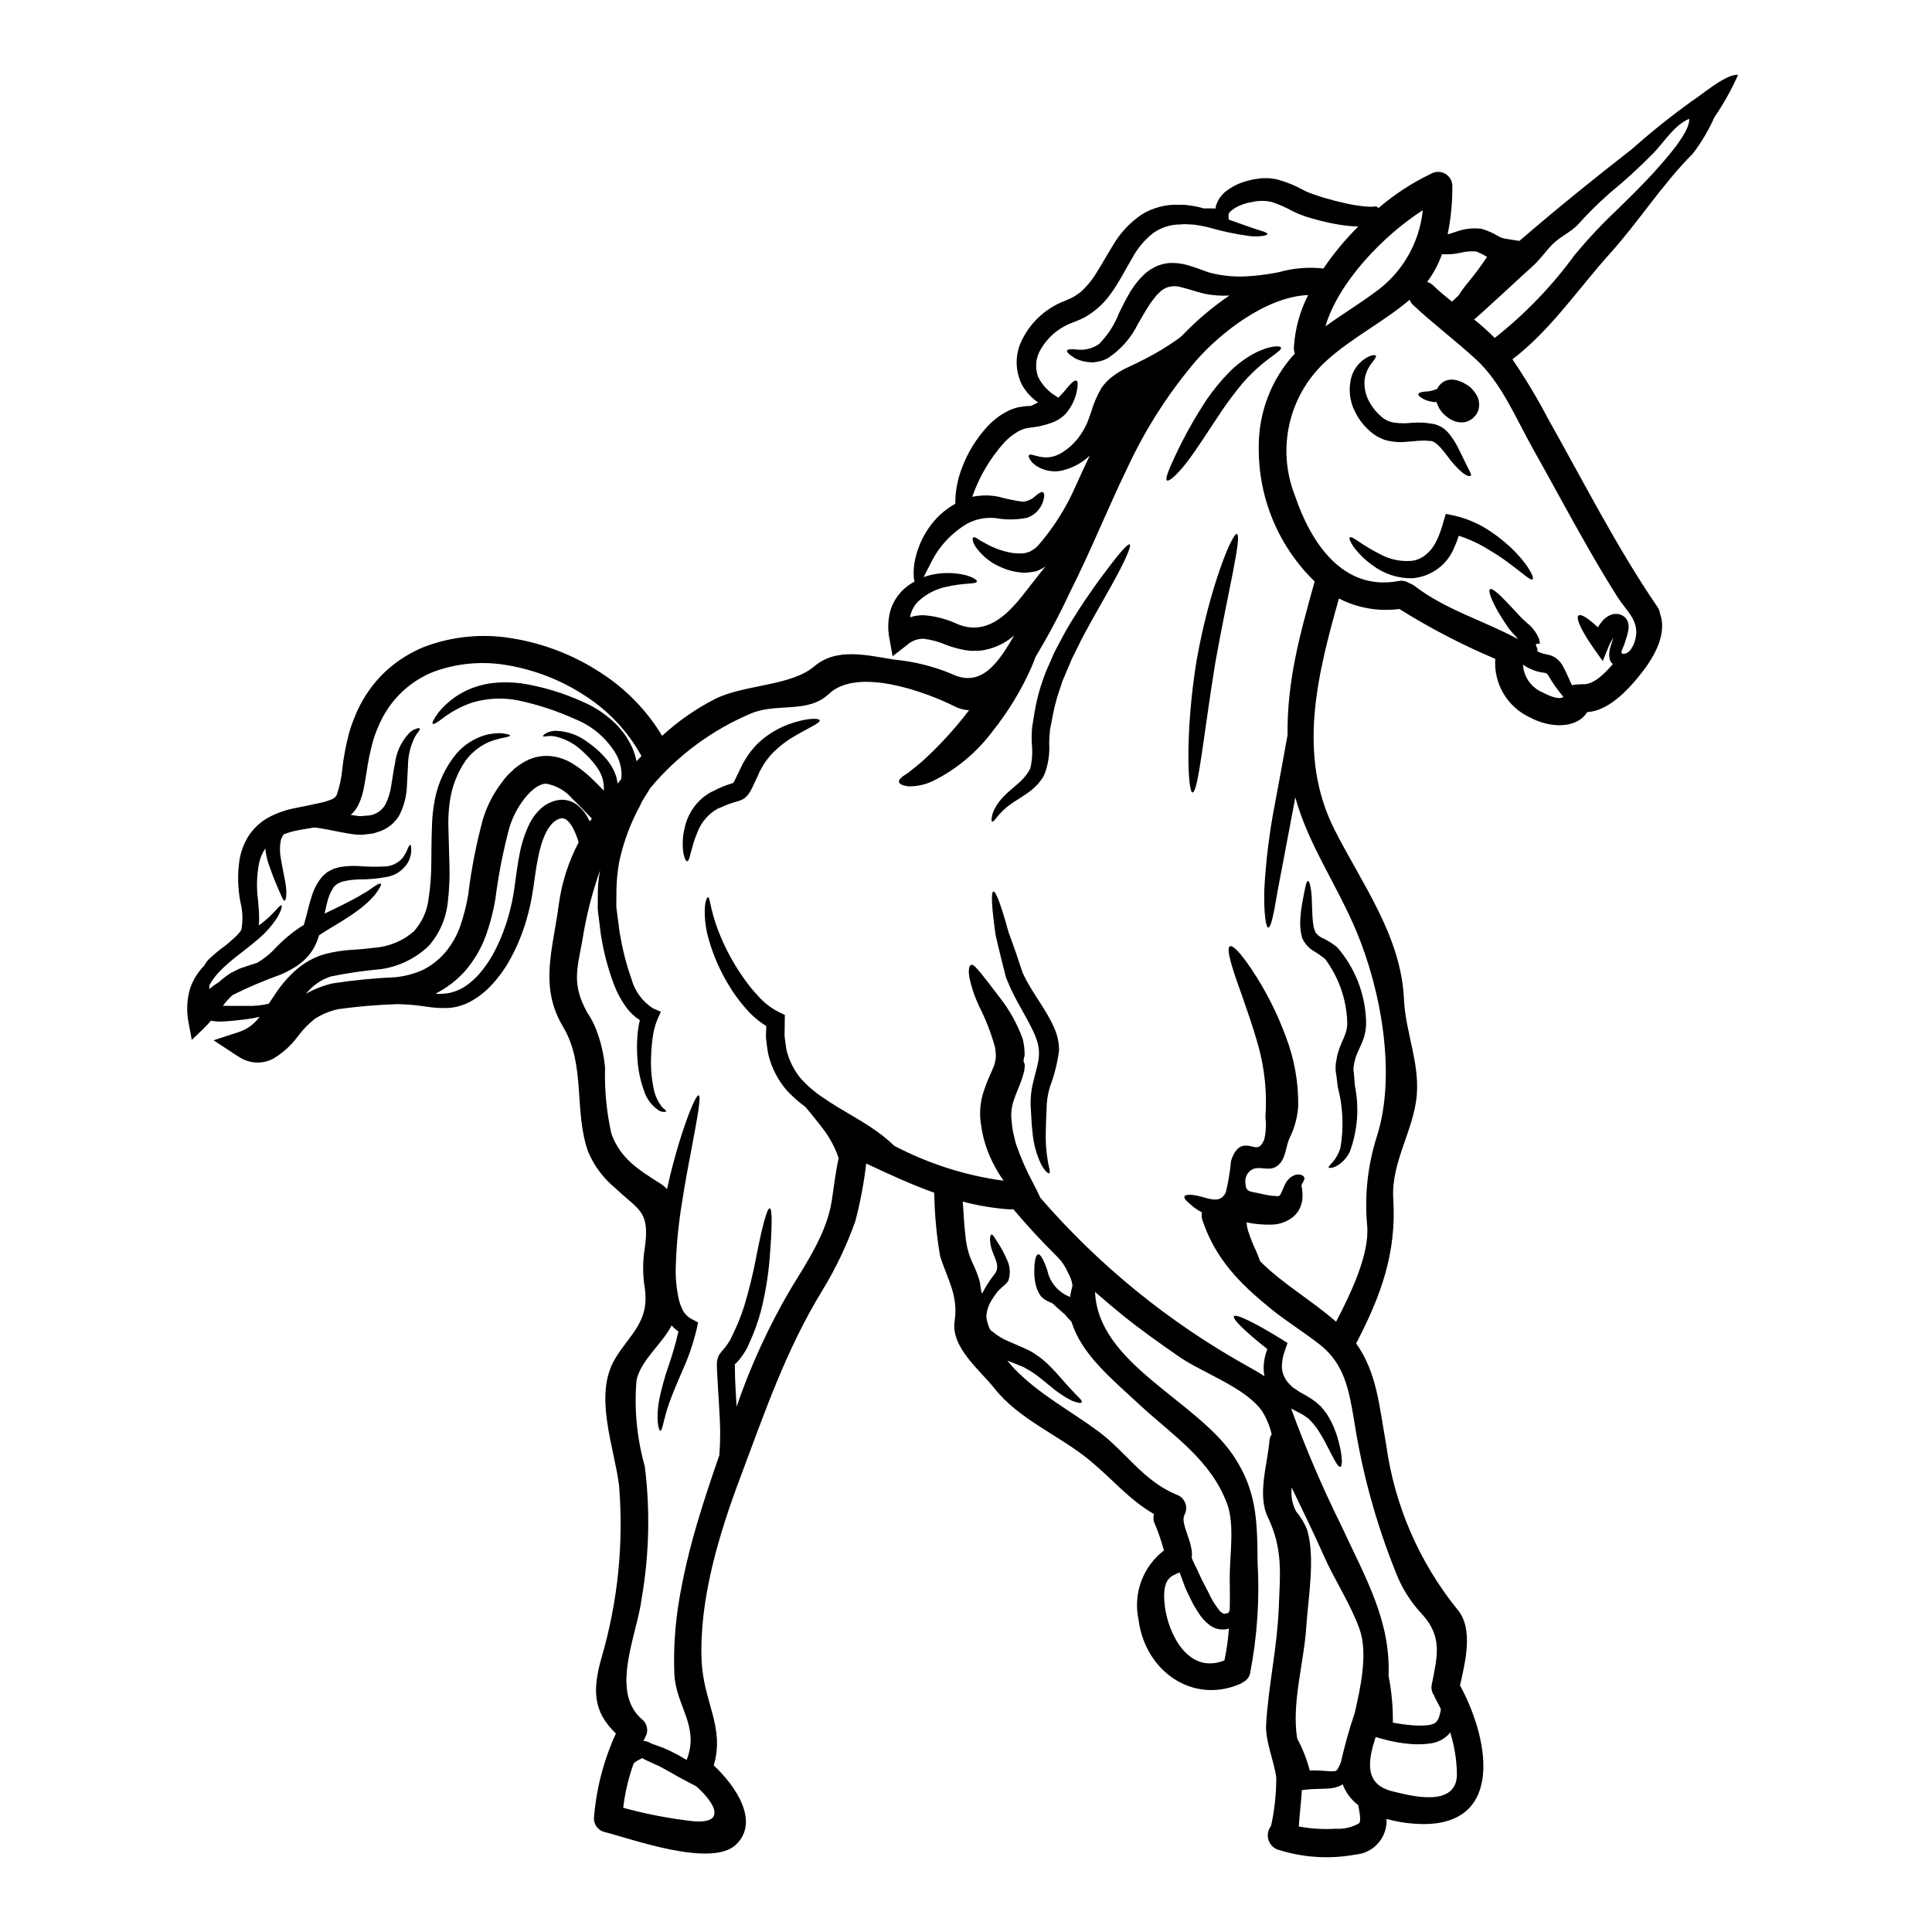 <?xml version="1.0" encoding="UTF-8"?>
<!-- Uploaded to: ICON Repo, www.svgrepo.com, Generator: ICON Repo Mixer Tools -->
<svg fill="#000000" width="800px" height="800px" version="1.1" viewBox="144 144 512 512" xmlns="http://www.w3.org/2000/svg">
 <g>
  <path d="m603.82 163.86c0.262-0.023 0.527-0.023 0.789 0-1.758 3.914-3.856 7.664-6.273 11.207-1.531 3.441-3.461 6.691-5.754 9.68-8.078 8.102-14.422 18.148-22.102 26.645-8.367 9.309-15.629 20.195-25.68 27.828l0.004-0.004c3.469 5.098 6.641 10.391 9.504 15.852 9.336 16.57 18.246 34.172 28.988 49.855 0.336 0.5 0.551 1.078 0.621 1.68 0.004 0.051 0.02 0.102 0.047 0.145 2.027 5.801-2.242 12.371-5.773 16.641-3.148 3.852-8.125 9.012-13.555 9.336-3.039 4.723-10.324 4.023-15.062 1.457h-0.004c-2.957-1.336-5.434-3.547-7.098-6.332s-2.434-6.012-2.211-9.25c-8.809-3.719-17.305-8.137-25.406-13.211-5.504 0.73-11.098-0.242-16.027-2.789-5.606 19.977-11.211 41.383-1.156 61.285 7.285 14.398 17.656 28.242 18.395 44.891 0.395 8.66 4.051 16.531 3.41 25.234-0.715 9.445-6.887 17.977-6.246 27.707 0.914 14.25-3.285 25.777-9.84 38.297 5.512 7.727 6.121 16.617 7.949 26.766v-0.004c2.18 16.039 8.715 31.172 18.895 43.754 4.328 5.117 2.074 13.879 0.691 20.125 8.418 15.555 11.48 38.441-12.203 36.641-2.465-0.176-4.902-0.598-7.285-1.262 0.293 4.856-3.352 9.051-8.199 9.445-6.918 1.285-14.047 0.82-20.738-1.355-1.176-0.473-2.062-1.469-2.391-2.695-0.324-1.227-0.055-2.535 0.734-3.527 0.918-4.203 1.383-8.488 1.387-12.789-0.543-4.348-2.988-9.73-2.691-14.227 0.617-10.234 2.914-20.195 3.332-30.52 0.371-9.445 1.18-15.828-2.914-24.367-2.816-5.902-0.027-14.074 0.445-20.074 0.035-0.652 0.246-1.285 0.613-1.828-0.52-2.223-1.414-4.344-2.641-6.269-4.543-6.223-15.555-9.926-21.875-14.273-4.988-3.457-9.949-6.961-14.691-10.766-2.59-2.098-5.117-4.223-7.606-6.418 0.742 18.988 26.621 28.59 36.57 43.262 6.269 9.258 6.418 17.32 6.496 28.199l-0.004-0.004c0.586 9.902-0.078 19.84-1.969 29.578-0.203 1.008-0.855 1.863-1.773 2.324-0.266 0.199-0.547 0.371-0.844 0.516-12.566 5.461-25.234-3.305-26.961-17.086-0.719-3.371-0.469-6.879 0.727-10.113 1.191-3.234 3.277-6.062 6.016-8.16-0.723-2.652-1.629-5.25-2.719-7.777-0.113-0.621-0.086-1.262 0.074-1.875-6.566-3.777-10.789-9.055-16.926-14.145-8.027-6.668-18.812-10.84-25.383-19.188-3.777-4.789-11.578-10.84-10.516-17.801 1.035-6.887-1.969-11.137-3.852-17.23l-0.004-0.008c-0.906-5.285-1.418-10.633-1.531-16-0.035-0.258-0.051-0.523-0.047-0.785-6.074-2.172-12-4.914-18-7.731-0.602 5.156-1.566 10.266-2.887 15.289-2.269 6.398-5.199 12.547-8.742 18.344-9.656 15.777-15.285 32.371-21.754 49.594-5.606 14.914-10.938 32.422-10.234 48.52 0.469 11.02 6.223 17.629 3.207 27.754 5.633 5.258 12.227 14.691 6.027 20.887-6.473 6.473-28.199-1.574-35.062-3.258-1.609-0.441-2.723-1.91-2.715-3.578 0.598-7.785 2.566-15.398 5.824-22.496-6.051-5.801-6.246-11.508-3.801-20.125 4.316-14.766 5.891-30.195 4.644-45.531-1.211-10.102-6.891-23.973-1.039-33.703 4-6.641 9.262-9.801 7.805-18.988-0.531-3.422-0.516-6.902 0.047-10.32 1.383-9.902-1.457-9.84-7.898-15.953-3.109-2.562-5.551-5.84-7.113-9.551-3.852-10.816-0.566-22.992-6.644-33.113-6.418-10.742-2.664-20.594-1.133-32.445 0.781-5.746 2.562-11.312 5.258-16.445-0.367-1.277-0.855-2.516-1.457-3.703-0.398-0.828-0.961-1.566-1.652-2.172-0.387-0.348-0.891-0.531-1.41-0.516-3.356 0.516-5.309 5.606-6.246 10.539-0.965 4.691-1.258 9.879-2.617 14.742-1.191 4.688-3.039 9.184-5.484 13.359-1.199 1.965-2.59 3.812-4.148 5.508-0.789 0.848-1.641 1.637-2.543 2.363-0.832 0.668-1.715 1.27-2.641 1.801-1.895 1.125-4.023 1.797-6.223 1.969-1.863 0.082-3.734-0.016-5.582-0.297-2.613-0.41-5.25-0.652-7.898-0.719-5.297 0.16-10.578 0.605-15.824 1.336-2.191 0.477-4.281 1.336-6.172 2.543-1.723 1.367-3.258 2.953-4.566 4.723-1.742 2.363-3.945 4.356-6.473 5.852-1.707 0.914-3.672 1.234-5.582 0.914-0.906-0.164-1.789-0.457-2.617-0.867-0.703-0.383-1.387-0.805-2.047-1.258l-5.555-3.66 6.644-2.172c2.047-0.672 3.856-1.926 5.207-3.606 0.121-0.145 0.238-0.293 0.344-0.445-1.137 0.285-2.289 0.5-3.453 0.641-1.852 0.195-3.703 0.469-6.051 0.59-1.141 0.078-2.285 0.012-3.41-0.195-0.59 0.691-1.207 1.387-1.875 2.027l-3.188 3.062-0.789-4.223 0.004-0.004c-0.688-3.18-0.555-6.488 0.395-9.602 0.805-2.211 2.074-4.227 3.727-5.906 0.289-0.574 0.66-1.102 1.102-1.57 1.395-1.324 2.879-2.555 4.445-3.68 0.789-0.664 1.656-1.359 2.422-2.098h-0.004c0.41-0.34 0.781-0.719 1.113-1.133l0.469-0.543c0.121-0.199 0.145-0.375 0.273-0.543 0.422-2.406 0.332-4.871-0.273-7.238-0.695-3.621-0.789-7.336-0.27-10.984 0.344-2.25 1.133-4.406 2.316-6.348 1.359-2.141 3.238-3.898 5.461-5.117 2.227-1.184 4.625-2.019 7.109-2.469 2.246-0.469 4.621-0.914 6.84-1.43 0.992-0.215 1.961-0.527 2.891-0.941 0.559-0.227 1.004-0.672 1.234-1.23 0.742-2.227 1.223-4.531 1.434-6.867 0.336-2.965 0.883-5.902 1.629-8.793 0.402-1.562 0.914-3.094 1.531-4.59 0.613-1.574 1.336-3.102 2.172-4.566 1.75-3.098 3.992-5.891 6.641-8.266 2.828-2.496 6.051-4.504 9.531-5.949 7.422-2.852 15.469-3.664 23.309-2.363 8.438 1.336 16.492 4.445 23.637 9.125 6.644 4.258 12.219 9.984 16.301 16.738 4.25-3.914 9.02-7.223 14.168-9.844 7.781-3.777 20.004-3.332 26.152-8.57 5.977-5.062 13.949-2.914 21.254-1.773 5.215 0.496 10.324 1.77 15.16 3.781 8.293 4.047 12.863-3.977 16.59-10.234-2.18 1.941-4.84 3.269-7.703 3.852-0.891 0.195-1.801 0.277-2.715 0.25-0.5 0.039-1.008 0.031-1.508-0.027l-1.109-0.145c-1.691-0.309-3.352-0.762-4.961-1.359-1.922-0.84-3.949-1.398-6.027-1.656-1.578-0.027-3.109 0.531-4.293 1.574l-3.938 3.059-0.84-4.691c-0.516-2.559-0.395-5.203 0.348-7.703 0.766-2.32 2.18-4.367 4.074-5.906 0.695-0.566 1.449-1.062 2.246-1.48-0.086-0.309-0.156-0.621-0.199-0.938-0.152-1.852 0.008-3.715 0.473-5.512 0.656-2.688 1.781-5.238 3.328-7.531 1.832-2.758 4.297-5.035 7.188-6.644-0.023-3.215 0.562-6.406 1.727-9.406 1.543-4.18 3.91-8.008 6.965-11.258 1.484-1.578 3.227-2.891 5.16-3.875 0.488-0.258 1.004-0.473 1.531-0.641 0.527-0.203 1.074-0.352 1.629-0.445 0.566-0.098 1.109-0.172 1.68-0.246 0.395-0.023 0.762-0.023 1.16-0.047l0.004-0.004c0.094-0.023 0.195-0.031 0.293-0.027 0.566-0.297 1.18-0.59 1.777-0.914h0.004c-1.77-1.211-3.231-2.816-4.277-4.691-1.898-3.809-1.852-8.301 0.129-12.07 2.027-4.023 5.301-7.289 9.332-9.309 0.52-0.273 1.086-0.473 1.629-0.715l0.641-0.273 0.051-0.027 0.242-0.07h-0.074l0.023-0.027 0.348-0.145c0.863-0.332 1.68-0.781 2.422-1.336 0.273-0.223 0.566-0.371 0.891-0.641l0.938-0.914h-0.004c0.648-0.668 1.258-1.367 1.828-2.102 1.969-2.688 3.606-5.902 5.582-9.055 1.891-3.32 4.508-6.172 7.656-8.344 3.051-1.922 6.629-2.844 10.23-2.641h1.207c0.617 0.047 0.789 0.098 1.18 0.148 0.691 0.098 1.336 0.168 2.051 0.32 0.715 0.148 1.312 0.324 1.969 0.496 0.938-0.027 1.926-0.027 3.035 0 0.051-0.273 0.098-0.57 0.148-0.844h0.004c0.238-0.656 0.535-1.293 0.891-1.898 0.406-0.52 0.844-1.012 1.305-1.48 1.836-1.523 4-2.602 6.32-3.148 0.52-0.125 0.941-0.273 1.574-0.371 0.633-0.098 1.359-0.172 2.027-0.273 0.691-0.027 1.359 0 2.023 0 0.691 0.074 1.359 0.195 2.051 0.32 2.418 0.66 4.746 1.605 6.941 2.816l0.715 0.375 0.566 0.219c0.32 0.148 0.891 0.348 1.309 0.492 0.941 0.348 1.879 0.645 2.816 0.941 1.902 0.566 3.75 1.035 5.555 1.434v-0.004c1.668 0.391 3.359 0.68 5.062 0.863 0.703 0.078 1.414 0.113 2.125 0.098 0.711 0.051 1.035-0.219 1.254-0.047l0.52 0.395c4.231-3.648 8.934-6.715 13.977-9.113 1.152-0.637 2.555-0.625 3.699 0.031 1.141 0.66 1.855 1.863 1.883 3.18 0.035 4.297-0.379 8.582-1.234 12.789 0.016 0.02 0.023 0.047 0.023 0.074 0.594-0.145 1.258-0.371 2.027-0.617 2.137-0.82 4.438-1.117 6.715-0.863 0.051 0 0.219 0.023 0.219 0.023 1.504 0.445 2.949 1.078 4.297 1.879 0.551 0.34 1.152 0.582 1.781 0.715l3.938 0.617c9.754-8.422 19.801-16.531 29.953-24.445h-0.004c5.031-4.465 10.285-8.668 15.746-12.594 2.66-1.703 8.191-6.496 11.473-6.938zm-20.887 25.113c2.148-2.445 9.055-9.977 8.715-13.48-3.848 1.574-6.566 6.051-9.445 9.055l-0.004-0.004c-3.68 3.769-7.57 7.332-11.652 10.664-2.953 2.606-5.75 5.379-8.379 8.305-1.902 2.023-4.566 3.109-6.543 5.039-2.074 2.023-3.41 4.219-5.68 6.195-1.312 1.137-15.012 13.902-15.309 13.902 1.922 1.531 3.754 3.172 5.488 4.91 8.02-6.324 15.141-13.719 21.16-21.973 3.461-4.172 7.172-8.133 11.113-11.852 3.57-3.508 7.176-6.988 10.535-10.766zm-5.387 123.64c0.668-4.398-2.664-6.887-4.789-10.234-2.715-4.297-5.332-8.66-7.848-13.086-5.016-8.742-9.754-17.652-14.691-26.418-4.445-7.902-8.32-17.461-15.086-23.656-5.406-4.965-11.262-9.359-16.617-14.371l-0.004 0.004c-0.422-0.391-0.742-0.871-0.938-1.41-6.914 5.875-15.16 9.949-21.902 16.027-4.926 4.402-8.383 10.211-9.895 16.641-1.516 6.43-1.016 13.168 1.426 19.305 4.121 12.25 12.594 25.336 27.406 22.57 0.977-0.203 1.988-0.008 2.816 0.543 0.504 0.16 0.98 0.402 1.41 0.719 8.195 6.344 18.445 9.234 27.48 14.148-0.273-0.324-0.543-0.668-0.867-1.016-0.395-0.418-0.988-1.059-1.359-1.527h0.004c-0.383-0.488-0.738-1-1.066-1.531-0.688-1.016-1.281-1.969-1.828-2.867-2.023-3.508-2.863-5.875-2.316-6.297 0.543-0.422 2.469 1.312 5.16 4.199 0.664 0.688 1.383 1.457 2.144 2.269 0.395 0.418 0.742 0.863 1.211 1.309s0.762 0.668 1.309 1.18v0.004c1.391 1.102 2.473 2.539 3.152 4.176 0.078 0.301 0.145 0.605 0.195 0.914l0.051 0.219 0.023 0.125-0.543 0.047-0.516 0.023v0.52c0 0.051 0.492 0.789 0.371 1.18v0.004c-0.023 0.086-0.031 0.18-0.027 0.27 0.172 0.098 0.348 0.172 0.445 0.223v0.004c0.297 0.129 0.602 0.246 0.91 0.34 0.227 0.078 0.457 0.137 0.695 0.176l1.137 0.246c0.609 0.164 1.184 0.43 1.699 0.789 0.465 0.332 0.883 0.73 1.238 1.18 0.273 0.336 0.512 0.703 0.715 1.086 1.109 2.047 1.727 3.777 2.363 4.988 0.535-0.199 1.109-0.273 1.68-0.227 0.367-0.062 0.738-0.086 1.109-0.07 2.914 0.219 6.004-2.988 8.027-5.359h-0.004c-0.309-0.242-0.551-0.559-0.715-0.914-0.18-0.551-0.273-1.125-0.27-1.703 0.043-0.688 0.164-1.367 0.367-2.023 0.246-0.816 0.543-1.68 0.738-2.32l0.004-0.004c-0.43 0.617-0.793 1.277-1.086 1.969l-1.727 4.223-2.32-3.281c-3.148-4.473-4.914-8.102-4.098-8.793 0.617-0.543 2.594 0.715 5.117 3.113h-0.004c0.402-0.629 0.848-1.23 1.328-1.805 0.547-0.609 1.219-1.098 1.969-1.43 0.281-0.117 0.57-0.207 0.867-0.273 0.367-0.047 0.738-0.055 1.109-0.023 0.715 0.094 1.387 0.402 1.926 0.887 1.969 1.879 0.445 5.062-0.195 7.238-0.273 0.887-1.602 2.812 0.223 2.394 1.75-0.402 2.664-3.172 2.883-4.609zm-24.797 14.863c1.336 0.715 4.469 2.172 5.555 1.18v0.004c-1.469-1.719-2.773-3.57-3.902-5.531-0.176-0.293-0.41-0.547-0.691-0.742 0-0.023-0.098 0-0.195-0.051l-0.938-0.145c-0.484-0.078-0.961-0.184-1.434-0.324-0.387-0.113-0.766-0.254-1.133-0.418-0.855-0.332-1.664-0.781-2.398-1.332 0.168 3.219 2.148 6.062 5.106 7.34zm-1.969-9.055s0.027 0 0.027-0.023h-0.027zm-12.688-106.34c-0.023-0.027-0.074-0.027-0.098-0.051-0.887-0.543-1.82-1.008-2.793-1.383-1.391-0.121-2.793-0.004-4.148 0.348-1.609 0.355-3.266 0.48-4.91 0.367-0.934 2.637-2.262 5.117-3.938 7.359 0.586 0.16 1.121 0.465 1.555 0.887 1.574 1.508 3.285 2.938 5.039 4.328 0.566-0.543 1.18-1.086 1.727-1.629v0.004c0.543-0.883 1.137-1.734 1.781-2.543 2.066-2.457 4-5.019 5.785-7.688zm-25.129 406.62c4.617 1.137 17.383 4.668 17.133-4.812-0.082-3.664-0.684-7.297-1.781-10.789-0.148 0.172-0.273 0.375-0.422 0.543-1.363 1.387-3.176 2.246-5.117 2.418-1.609 0.215-3.238 0.258-4.859 0.129-2.625-0.207-5.223-0.68-7.754-1.41l-1.605-0.445c-1.949 6.07-3.234 12.488 4.406 14.367zm12.516-20.051h0.004c0.16-0.559 0.285-1.129 0.367-1.703-0.445-0.938-0.914-1.852-1.434-2.785v-0.004c-0.125-0.246-0.23-0.5-0.316-0.766-0.652-0.859-0.895-1.957-0.664-3.012 1.527-7.68 2.914-12.742-2.816-18.867l-0.004 0.004c-2.871-3.113-5.133-6.742-6.664-10.691-5.277-13.07-9.016-26.711-11.137-40.645-1.332-7.703-2.469-14.641-8.984-19.801-4.199-3.309-8.789-6.102-12.965-9.48-8.344-6.789-14.742-13.211-18.219-23.559h-0.004c-0.227-0.652-0.262-1.352-0.098-2.023-0.738-0.383-1.438-0.832-2.098-1.336-1.754-1.406-2.789-2.363-2.57-2.891s1.555-0.664 3.938-0.098c2.641 0.641 5.606 2.074 7.035-0.988l-0.004 0.004c0.664-2.738 1.129-5.519 1.387-8.32 0.492-1.68 1.531-3.801 3.383-4.051 2.617-0.348 3.902 1.93 5.406-1.629 0.461-1.934 0.57-3.934 0.32-5.906 0.469-6.441-0.184-12.918-1.93-19.137-1.383-4.941-2.988-9.383-4.293-13.188-2.754-7.531-4.246-12.469-3.188-13.012 0.988-0.492 4.297 3.383 8.52 10.543v0.004c2.473 4.254 4.57 8.715 6.273 13.332 2.277 5.894 3.402 12.176 3.309 18.5-0.195 3-1 5.934-2.363 8.613-1.059 2.473-0.914 5.902-3.543 7.457-1.828 1.086-3.902-0.051-5.824 0.492v0.004c-1.605 0.613-2.547 2.281-2.246 3.973 0.148 2.273 1.258 2.027 3.309 2.496 1.359 0.324 2.566 0.566 3.543 0.691s1.602 0 1.48 0.242l0.395-0.219 0.098-0.051c-0.027 0.047-0.047 0.098-0.051 0.152 0.02-0.02 0.047-0.027 0.074-0.023 0.223-0.133 0.395-0.332 0.492-0.57 0.371-0.664 0.691-1.676 1.234-2.688v-0.004c0.508-1.059 1.402-1.879 2.496-2.297 0.621-0.246 1.316-0.227 1.926 0.051 0.328 0.102 0.566 0.379 0.617 0.715 0.145 0.566-0.57 1.207-0.738 1.926-0.074 0.371 0.07 0.52 0.145 1.039 0.117 0.891 0.133 1.793 0.051 2.688-0.086 0.836-0.32 1.648-0.691 2.398l-0.348 0.688c-0.172 0.246-0.395 0.52-0.617 0.789l-0.543 0.57-0.336 0.297c-1.676 1.289-3.738 1.98-5.852 1.969-2.148 0.039-4.293-0.16-6.394-0.594 0.047 0.695 0.164 1.379 0.344 2.051 0.617 1.922 1.363 3.805 2.227 5.629 0.418 0.938 0.738 1.801 1.012 2.594 5.902 5.953 13.48 10.234 20.148 16.047 3.938-7.555 8.84-17.828 8.246-25.355h-0.004c-0.762-8.07 0.129-16.211 2.617-23.926 5.117-16.246 1.062-38.617-5.484-54.199-5.231-12.469-12.715-22.887-16.195-35.508-0.098 0.594-0.219 1.211-0.32 1.832-1.703 8.984-3.258 17.133-4.371 23.062-0.988 5.953-1.75 9.703-2.469 9.656-0.641-0.074-1.18-3.828-1.062-9.926l0.004-0.004c0.426-7.965 1.422-15.887 2.984-23.707 1.18-6.441 2.297-12.367 3.188-17.406-0.148-14.324 3.184-26.371 7.184-40.691-9.617-9.34-14.973-22.223-14.812-35.633-0.066-9.18 3.359-18.043 9.578-24.797-0.207-0.496-0.301-1.035-0.27-1.574 0.281-4.844 1.57-9.574 3.777-13.898-11.02 0.395-23.223 9.949-29.781 17.48-7.25 8.531-13.32 18-18.043 28.152-5.285 10.91-9.781 22.172-15.234 32.988h-0.004c-2.754 5.918-5.82 11.688-9.188 17.281-0.297 0.816-0.641 1.727-1.059 2.691-2.695 6.094-6.168 11.812-10.328 17.02-4.152 5.566-9.559 10.078-15.777 13.164-2.051 0.973-4.301 1.461-6.57 1.426-1.457-0.219-2.316-0.59-2.445-1.156-0.125-0.566 0.543-1.258 1.801-2.027h0.004c0.664-0.422 1.293-0.902 1.875-1.43 0.641-0.418 1.434-1.18 2.293-1.852h0.004c4.5-4.074 8.625-8.547 12.324-13.359l0.273-0.348h-0.004c-1.363-0.066-2.695-0.43-3.902-1.062-7.996-3.977-25.75-10.395-33.258-3.258-5.512 5.211-13.48 2.363-20.293 5.039h-0.004c-10.516 4.367-19.809 11.219-27.086 19.973-0.348 0.594-0.691 1.18-1.086 1.777-0.273 0.445-0.543 0.891-0.84 1.359-0.297 0.469-0.496 0.988-0.738 1.504h-0.004c-1.195 2.172-2.234 4.426-3.113 6.746-1 2.625-1.801 5.324-2.391 8.07-0.539 3.012-0.789 6.066-0.746 9.125 0 0.762 0 1.555-0.023 2.363-0.023 0.809 0.195 1.676 0.273 2.543 0.074 0.867 0.223 1.727 0.348 2.617l0.148 1.336 0.098 0.641s0.074 0.371 0.098 0.516v-0.004c0.668 4.066 1.691 8.066 3.062 11.953 0.871 3.199 2.894 5.957 5.68 7.75l2.098 0.918-0.914 2.023c-0.648 1.613-1.082 3.309-1.285 5.039-0.223 1.668-0.355 3.348-0.395 5.035-0.105 2.754 0.121 5.516 0.668 8.219 0.32 1.66 1.004 3.231 2 4.594 0.262 0.391 0.598 0.727 0.988 0.988 0.273 0.246 0.371 0.422 0.32 0.52-0.051 0.098-0.246 0.148-0.59 0.121-0.547-0.004-1.074-0.184-1.508-0.516-1.734-1.188-3.027-2.914-3.68-4.914-1.055-2.863-1.672-5.867-1.828-8.91-0.137-1.859-0.137-3.723 0-5.582 0.09-1.484 0.312-2.953 0.664-4.398-1.371-0.875-2.57-1.996-3.543-3.305-1.305-1.781-2.375-3.723-3.184-5.777-1.594-4.152-2.758-8.453-3.481-12.84l-0.145-0.816-0.074-0.668-0.172-1.336c-0.098-0.863-0.195-1.75-0.32-2.617-0.121-0.867-0.246-1.676-0.246-2.617s0.023-1.852 0.023-2.754h-0.004c-0.031-2.344 0.168-4.684 0.594-6.984-2.129 6.031-3.699 12.246-4.691 18.562-1.359 7.582-2.891 11.602 1.309 19.16l-0.004 0.004c0.93 1.348 1.703 2.801 2.301 4.328 1.281 3.281 2.094 6.727 2.414 10.234-0.168 5.863 0.387 11.727 1.66 17.457 2.363 6.668 7.309 9.68 12.938 13.238v-0.004c0.668 0.422 1.281 0.926 1.824 1.504 0.988-4.543 2.098-8.66 3.148-12.121 2.492-8.125 4.617-12.914 5.234-12.719 0.688 0.172-0.223 5.332-1.777 13.555-0.789 4.102-1.727 8.988-2.566 14.422-0.98 5.805-1.559 11.672-1.727 17.555-0.086 2.863 0.188 5.727 0.812 8.523 0.266 1.168 0.707 2.289 1.309 3.328 0.516 0.789 1.219 1.434 2.051 1.879l1.75 0.914-0.348 1.629h0.004c-0.922 3.887-2.219 7.672-3.879 11.309-1.383 3.188-2.543 5.926-3.356 8.223-1.629 4.449-1.828 7.633-2.445 7.559-0.395-0.051-1.258-2.914-0.273-8.266v-0.004c0.617-3.004 1.438-5.965 2.445-8.863 1.047-3.012 1.93-6.078 2.641-9.184-0.676-0.461-1.289-1.012-1.824-1.629-0.047 0.098-0.098 0.219-0.145 0.32-2.445 4.668-8.297 9.262-9.164 14.445-0.609 7.609 0.145 15.27 2.223 22.613 1.441 11.609 1.168 23.363-0.816 34.891-1.258 9.977-8.691 25.039 0.371 32.398 1.18 1.188 1.414 3.019 0.566 4.465-0.172 0.348-0.32 0.668-0.492 1.016 0.266-0.016 0.535 0.02 0.789 0.098 0.383 0.121 0.758 0.277 1.113 0.469l0.543 0.246c0.445 0.145 0.891 0.297 1.359 0.469l-0.004 0.004c1.035 0.355 2.047 0.766 3.035 1.23 1.062 0.543 2.273 1.113 3.234 1.703 0.469 0.273 0.914 0.52 1.387 0.816 3.543-8.984-2.918-14.344-3.262-22.887-0.242-6.598 0.195-13.199 1.312-19.707 1.117-6.5 2.617-12.934 4.492-19.258 0.016-0.188 0.062-0.371 0.148-0.543 1.801-6.148 3.852-12.223 5.977-18.371 0.148-1.879 0.223-3.828 0.223-5.902-0.051-5.184-0.594-10.938-0.867-17.16v-1.383c0.039-0.758 0.242-1.5 0.594-2.172 0.508-0.719 1.059-1.402 1.652-2.051 0.398-0.508 0.762-1.043 1.086-1.602l0.148-0.199 0.246-0.516 0.469-0.988h0.004c1.172-2.387 2.168-4.856 2.988-7.387 1.34-4.414 2.434-8.898 3.281-13.434 1.531-7.848 2.844-12.766 3.543-12.637 0.699 0.125 0.617 5.062-0.023 13.133-0.383 4.801-1.172 9.559-2.363 14.223-0.754 2.805-1.746 5.539-2.961 8.176l-0.445 0.988-0.219 0.492-0.074 0.121-0.125 0.246h-0.004c-0.02 0.031-0.035 0.066-0.047 0.098l-0.172 0.273c-0.426 0.719-0.898 1.414-1.41 2.074-0.398 0.512-0.836 0.988-1.309 1.434 0.074-0.246-0.098-0.047-0.098 0.023v0.891c0 3.543 0.273 7.016 0.445 10.395 3.731-10.855 8.535-21.309 14.344-31.211 4.328-7.086 9.531-14.867 10.867-23.223 0.59-3.902 1.012-7.703 1.852-11.457h-0.004c-0.91-2.641-2.219-5.133-3.875-7.383-1.629-2.195-3.383-4.246-4.887-6.121h-0.004c-1.824-1.332-3.519-2.84-5.059-4.496-2.32-2.731-3.969-5.965-4.816-9.445-0.297-1.555-0.496-3.148-0.641-4.664 0.023-0.965 0.047-1.902 0.098-2.867-2.059-1.281-3.91-2.875-5.481-4.723-1.727-1.945-3.258-4.055-4.566-6.301-2.219-3.648-3.941-7.574-5.117-11.68-0.84-2.723-1.223-5.566-1.133-8.418 0.098-2.027 0.59-2.988 0.84-3.012 0.371 0 0.469 1.133 0.914 2.938h-0.004c0.598 2.559 1.418 5.062 2.445 7.481 1.531 3.648 3.434 7.133 5.68 10.395 1.289 1.926 2.738 3.742 4.328 5.43 1.574 1.762 3.469 3.211 5.582 4.269l1.434 0.664-0.027 1.777c-0.023 1.258-0.023 2.519-0.047 3.824 0.148 1.234 0.297 2.496 0.52 3.754v0.008c0.676 2.695 1.93 5.215 3.676 7.383 1.828 2.031 3.914 3.82 6.199 5.32 4.445 3.035 9.055 5.379 12.641 7.824v0.004c2.152 1.402 4.168 3.008 6.023 4.789 9.047 4.758 18.859 7.894 28.988 9.262-1.516-2.125-2.793-4.41-3.801-6.812-1.039-2.461-1.754-5.039-2.129-7.68-0.559-3.094-0.328-6.281 0.672-9.262 0.434-1.34 0.945-2.656 1.531-3.938 0.52-1.133 0.938-2.172 1.18-2.812l0.121-0.273 0.293-1.336 0.039-0.242v-0.246c0-0.074 0.047-0.395 0.047-0.395-0.012-0.855-0.102-1.707-0.273-2.543-0.992-3.551-2.324-7-3.973-10.297-1.242-2.527-2.168-5.199-2.758-7.949-0.395-2.148-0.051-3.211 0.445-3.41 0.566-0.246 1.383 0.789 2.519 2.121 1.18 1.434 2.812 3.543 4.863 6.273h0.004c2.691 3.387 4.82 7.191 6.297 11.258 0.34 1.406 0.504 2.852 0.496 4.297l-0.273 1.18v0.445l0.219 0.566 0.098 0.445-0.07 0.891-0.051 0.469-0.148 0.594c-0.375 1.434-0.863 2.836-1.457 4.195-0.469 1.18-0.914 2.246-1.23 3.234v0.004c-0.621 1.832-0.793 3.789-0.496 5.703 0.074 1.113 0.242 2.223 0.496 3.309 0.297 0.914 0.32 1.75 0.711 2.715 1.223 3.543 2.734 6.977 4.519 10.27 0.715 1.336 1.312 2.57 1.832 3.731 15.516 17.926 34.043 33 54.746 44.551 1.605 0.887 3.188 1.773 4.668 2.754-0.148-0.664-0.223-1.344-0.223-2.023-0.004-1.77 0.332-3.519 0.988-5.164-5.777-4.566-9.359-7.996-8.84-8.715 0.52-0.715 5.727 1.828 12.84 6.246l1.336 0.84-0.617 1.832h-0.004c-0.605 1.52-0.898 3.148-0.863 4.789 0.129 1.605 0.824 3.109 1.965 4.246l0.887 0.887 0.195 0.125 0.543 0.371h0.004c0.656 0.477 1.352 0.906 2.074 1.281 0.594 0.324 1.531 0.891 2.246 1.336 0.809 0.559 1.574 1.18 2.293 1.848 0.582 0.633 1.117 1.301 1.609 2 0.469 0.707 0.898 1.441 1.281 2.199 0.613 1.254 1.133 2.551 1.555 3.879 1.461 4.812 1.461 7.871 0.844 8.051-0.691 0.195-1.969-2.594-4.102-6.691-0.543-0.988-1.156-2.074-1.875-3.148-0.348-0.57-0.742-0.941-1.086-1.457-0.449-0.539-0.926-1.051-1.434-1.531-0.543-0.324-0.941-0.715-1.605-1.086-0.664-0.371-1.434-0.742-2.172-1.137-0.273-0.148-0.52-0.297-0.789-0.422 3.871 10.586 8.312 20.957 13.309 31.062 6.668 14.297 13.086 25.309 12.52 39.805 0.812 4.078 1.191 8.234 1.141 12.395 1.652 0.297 3.383 0.543 5.16 0.688 1.277 0.113 2.566 0.113 3.848 0 0.793-0.047 1.57-0.266 2.269-0.641l0.125-0.145h0.004c0.469-0.5 0.797-1.117 0.941-1.785zm-17.387-376.99c7.324-5.066 12.059-13.09 12.961-21.949-10.566 6.789-22.395 19.133-25.801 30.789 4.195-3.059 8.66-5.754 12.84-8.84zm-5.062 376.25c1.457-6.418 3.578-15.742 1.258-22.199-2.473-6.859-6.57-12.863-9.504-19.504-2.668-6.078-5.633-12-8.469-17.977v0.004c-0.273 2.188 0.141 4.402 1.18 6.344 1.281 1.504 2.293 3.215 2.988 5.062 2.074 7.582 0.219 17.629-0.301 25.406-0.59 9.504-3.938 20.246-2.418 29.68l0.027 0.027c1.426 2.676 2.539 5.508 3.309 8.441 1.605-0.027 3.215 0.031 4.812 0.176 0.602 0.066 1.203 0.066 1.805 0 0.273-0.023 0.469-0.121 0.762-0.543 0.352-0.562 0.645-1.16 0.867-1.781 0.988-4.441 2.219-8.824 3.684-13.133zm1.086 29.309c0.738-0.543 0.074-3.504-0.172-4.836-1.672-1.273-3-2.945-3.856-4.863-0.094-0.219-0.172-0.441-0.242-0.668-0.125 0.07-0.223 0.172-0.375 0.242v0.004c-1.102 0.551-2.309 0.855-3.543 0.891-2.121 0.125-4.023 0.051-5.977 0.301l-0.469 0.047-0.469 0.051c-0.195 3.109-0.594 6.246-0.816 9.652l0.004-0.004c3.231 0.605 6.523 0.805 9.801 0.594 2.133 0.145 4.258-0.348 6.113-1.41zm-0.172-423.18c-1.57-0.051-3.141-0.203-4.691-0.445-2.07-0.328-4.125-0.766-6.148-1.309-1.035-0.273-2.098-0.59-3.184-0.938-0.57-0.223-1.039-0.371-1.703-0.641l-0.914-0.395-0.738-0.348h-0.004c-1.766-0.992-3.629-1.812-5.559-2.441-0.422-0.07-0.816-0.168-1.207-0.219l-1.234-0.074c-0.371 0.023-0.789 0.051-1.18 0.051-0.395 0-1.18 0.195-1.629 0.273l-0.004-0.004c-1.582 0.242-3.106 0.773-4.492 1.574-0.938 0.715-1.676 1.035-1.676 1.969v1.086c2.469 0.84 4.328 1.574 5.727 2.023 2.473 0.914 4.57 1.312 4.57 1.801-0.023 0.371-1.605 0.789-4.473 0.594-3.863-0.512-7.68-1.32-11.418-2.418-1.117-0.266-2.246-0.469-3.383-0.621-0.59-0.074-1.309-0.074-2-0.121-0.297 0-0.816-0.051-0.914-0.027l-0.938 0.074c-2.555 0.004-5.047 0.797-7.133 2.273-2.328 1.824-4.246 4.125-5.629 6.742-1.73 2.867-3.332 6.223-5.777 9.555-1.496 2.055-3.344 3.828-5.461 5.234-0.965 0.656-2 1.203-3.086 1.629l-0.348 0.145-0.617 0.246-0.59 0.246c-0.395 0.172-0.816 0.273-1.18 0.469v0.008c-2.941 1.371-5.394 3.602-7.039 6.394-1.402 2.219-1.695 4.965-0.785 7.43 1.035 2.109 2.656 3.875 4.668 5.086l0.691 0.469c0.984-1 1.914-2.051 2.789-3.148 0.914-1.039 1.602-1.555 2-1.387 0.398 0.168 0.445 1.039 0.172 2.449h0.004c-0.383 2.16-1.301 4.191-2.672 5.902-0.512 0.664-1.137 1.234-1.848 1.684-0.727 0.504-1.523 0.902-2.363 1.18-1.621 0.574-3.305 0.969-5.012 1.18-0.445 0.047-0.863 0.121-1.309 0.172v0.004c-0.258 0.078-0.52 0.145-0.785 0.195-0.293 0.078-0.574 0.184-0.84 0.324-0.301 0.098-0.582 0.238-0.844 0.414-1.297 0.742-2.477 1.668-3.504 2.758-3.816 4.207-6.742 9.145-8.594 14.516 0.52-0.109 1.047-0.191 1.574-0.246 0.914-0.098 1.836-0.129 2.754-0.098 0.84 0.043 1.672 0.141 2.496 0.297 2.164 0.598 4.367 1.051 6.594 1.355 1.273-0.121 2.465-0.676 3.379-1.574 0.867-0.715 1.531-1.137 1.93-0.941 0.398 0.195 0.469 0.965 0.098 2.269v0.004c-0.254 0.836-0.664 1.617-1.211 2.297-0.812 1.059-1.934 1.836-3.207 2.223-2.738 0.535-5.555 0.551-8.297 0.051-2.492-0.234-5 0.238-7.234 1.355-4.25 2.457-7.676 6.117-9.84 10.52-0.762 1.531-1.434 2.789-1.926 3.777 0.195-0.074 0.395-0.145 0.566-0.195 1.559-0.504 3.176-0.793 4.812-0.863 5.902-0.223 8.938 1.676 8.742 2.219-0.172 0.789-3.383 0.273-8.223 1.434-2.715 0.582-5.223 1.887-7.258 3.777-1.043 1.012-1.781 2.293-2.125 3.707-0.047 0.172-0.047 0.395-0.098 0.566 1.188-0.391 2.43-0.574 3.68-0.543 2.731 0.211 5.406 0.863 7.926 1.922 10.516 5.188 17.059-5.953 21.898-11.875 0.84-1.086 1.652-2.074 2.422-3.012v0.004c-0.441 0.332-0.926 0.613-1.434 0.832l-0.715 0.324-0.445 0.168-0.051 0.027h-0.121l-0.246 0.047-0.469 0.074c-0.641 0.098-1.258 0.172-1.879 0.223l-0.004 0.004c-2.086-0.035-4.148-0.473-6.074-1.289-2.688-1.051-5.035-2.82-6.789-5.117-0.48-0.574-0.836-1.242-1.039-1.965-0.145-0.492-0.121-0.84 0.027-0.965s0.492-0.074 0.961 0.172 1.039 0.789 1.801 1.086h0.004c1.984 1.203 4.152 2.078 6.418 2.594 1.43 0.344 2.906 0.453 4.371 0.32 0.348-0.098 0.664-0.195 1.012-0.273l0.273-0.07h0.023l0.496-0.273v0.004c0.695-0.379 1.324-0.863 1.875-1.434 2.875-3.32 5.394-6.938 7.504-10.793 1.039-1.828 2.004-4 2.965-6.098s1.879-4.199 2.844-6.148c0.121-0.297 0.273-0.543 0.395-0.816l-0.004 0.004c-1.855 1.777-4.117 3.074-6.594 3.777-2.723 0.859-5.695 0.363-7.996-1.336-0.586-0.43-1.066-0.988-1.41-1.629-0.219-0.445-0.273-0.738-0.121-0.891 0.59-0.84 3.824 1.879 8.051-0.297v0.004c2.559-1.41 4.688-3.484 6.168-6.004 0.43-0.688 0.809-1.402 1.141-2.144l0.273-0.715h-0.004c0.051-0.086 0.094-0.176 0.121-0.273l0.121-0.348c0.172-0.445 0.324-0.914 0.496-1.383l0.004 0.004c0.664-2.332 1.617-4.57 2.836-6.668 0.816-1.207 1.836-2.258 3.016-3.113 1.008-0.758 2.082-1.426 3.207-2 1.855-0.863 3.629-1.703 5.285-2.566 2.894-1.477 5.684-3.152 8.348-5.012 0.543-0.395 1.035-0.762 1.48-1.133l-0.004-0.004c3.793-3.996 8.008-7.574 12.57-10.664-2.191 0.113-4.391-0.043-6.543-0.469-2.363-0.543-4.367-1.336-6.223-1.73v-0.004c-1.488-0.48-3.113-0.34-4.496 0.395-0.164 0.082-0.32 0.184-0.469 0.297l-0.246 0.195-0.121 0.074-0.023 0.023-1.211 1.18-0.789 0.988c-0.273 0.297-0.57 0.816-0.867 1.18-1.133 1.703-2.148 3.543-3.234 5.359v0.004c-1.797 3.688-4.551 6.828-7.977 9.086-0.82 0.457-1.715 0.773-2.641 0.938-0.445 0.074-0.867 0.125-1.258 0.199l-1.18-0.074c-1.23-0.109-2.43-0.438-3.543-0.965-1.656-1.012-2.398-1.75-2.199-2.121 0.195-0.371 1.258-0.422 2.867-0.223l-0.004-0.004c1.996 0.188 3.992-0.344 5.629-1.5 2.281-2.305 4.062-5.055 5.234-8.078 0.891-1.828 1.879-3.848 3.148-5.953 0.371-0.516 0.641-1.012 1.086-1.602 0.445-0.59 0.914-1.16 1.387-1.703l1.23-1.234 0.246-0.219 0.121-0.098 0.223-0.172 0.469-0.348 0.004-0.004c0.316-0.25 0.656-0.465 1.012-0.641 1.43-0.836 3.039-1.32 4.691-1.41 1.461-0.051 2.922 0.117 4.332 0.496 2.496 0.664 4.519 1.574 6.148 2.074 3.227 0.844 6.57 1.168 9.902 0.961 2.316-0.141 4.625-0.414 6.91-0.816 0.566-0.121 1.035-0.195 1.457-0.273v0.004c3.848-1.094 7.875-1.43 11.852-0.988 2.707-3.988 5.793-7.711 9.215-11.109zm-34.051 366.52c0.074-2.789 0.023-5.606 0-8.516-0.023-5.875 1.359-13.949-0.688-19.508-4.297-11.578-14.227-18.023-22.914-25.996-8.547-7.902-15.652-13.758-18.348-22.273-0.273-0.273-0.52-0.52-0.789-0.816-0.27-0.297-0.59-0.715-0.938-1.086l-1.234-1.086c-0.418-0.371-0.816-0.738-1.23-1.109-0.418-0.371-0.891-0.867-0.844-0.738l-0.07-0.074-0.301-0.125-0.887-0.395h0.004c-0.383-0.195-0.746-0.414-1.09-0.668l-0.273-0.246-0.148-0.125-0.324-0.32h0.004c-0.027-0.051-0.062-0.102-0.098-0.148-0.672-0.996-1.129-2.125-1.336-3.309-0.184-0.859-0.281-1.738-0.293-2.617-0.047-3.086 0.371-4.84 1.012-4.988 0.641-0.145 1.574 1.652 2.473 4.328l-0.004 0.004c0.699 3.219 3 5.859 6.098 6.984-0.273-0.074 0.543-2.754 0.543-3.062-0.152-1.188-0.555-2.332-1.18-3.356-0.711-1.691-1.762-3.223-3.086-4.496-3.977-3.938-7.801-8.074-11.414-12.371-0.336 0.059-0.676 0.074-1.012 0.051-4.188-0.293-8.34-0.988-12.395-2.074 0.273 3.148 0.344 6.297 0.762 9.445v0.004c0.227 2.43 0.879 4.805 1.926 7.012 0.672 1.371 1.234 2.789 1.68 4.25 0.395 1.18 0.297 2.617 0.762 3.703h0.004c0.883-1.75 1.934-3.41 3.137-4.957 2.195-2.469-0.473-5.086-0.891-8.051-0.324-1.754-0.027-2.57 0.273-2.668 0.301-0.098 0.789 0.816 1.555 2 1.008 1.535 1.875 3.152 2.594 4.844 0.785 1.688 0.891 3.617 0.293 5.383-0.715 1.23-2.293 2-3.148 3.281-0.5 0.656-0.961 1.344-1.379 2.051-0.812 1.316-1.266 2.824-1.312 4.371 0.172 1.137 0.516 2.246 1.016 3.281 0.18 0.184 0.379 0.352 0.59 0.496 1.359 1.145 2.894 2.059 4.547 2.715 1.75 0.789 3.543 1.48 5.379 2.394l0.816 0.473 0.566 0.371c0.371 0.242 0.742 0.516 1.086 0.762 0.789 0.543 1.508 1.234 2.199 1.828 1.258 1.211 2.316 2.363 3.234 3.41 1.828 2.125 3.281 3.652 4.328 4.766 1.086 1.012 1.676 1.703 1.531 2.023-0.145 0.32-1.062 0.195-2.644-0.418h0.004c-2.047-1.035-3.957-2.32-5.68-3.832-1.086-0.891-2.242-1.828-3.481-2.789-0.594-0.418-1.137-0.84-1.828-1.258-0.371-0.219-0.766-0.445-1.18-0.664l-0.469-0.273c-0.027-0.023-0.062-0.039-0.098-0.055l-0.078-0.039-0.297-0.121c-1.18-0.52-2.543-1.016-3.977-1.574 0.543 0.691 1.18 1.387 1.828 2.102 6.57 6.812 14.742 11.059 22.273 16.613 7.309 5.438 11.898 13.109 20.617 16.742v0.004c1.09 0.328 1.973 1.133 2.402 2.188 0.43 1.055 0.363 2.242-0.18 3.242-1.207 2.269 2.519 7.453 1.93 11.383h-0.004c0.402 0.996 0.855 1.969 1.359 2.914 0.418 0.938 0.891 1.902 1.359 2.938 0.543 1.039 1.109 2.125 1.676 3.234 0.816 1.832 1.875 3.543 3.148 5.09 0.297 0.25 0.617 0.465 0.965 0.641 0.047 0.047 0.422-0.074 0.59-0.098-0.098 0.07 0.125-0.027 0.172-0.027 0.246-0.023 0.223-0.074 0.395-0.098v-0.004c0.219-0.25 0.363-0.559 0.41-0.887zm-0.219 5.016h-0.004c-0.125 0.059-0.258 0.098-0.391 0.125-1.668 0.371-3.414-0.016-4.762-1.062-1.117-0.852-2.074-1.898-2.82-3.086-0.371-0.543-0.688-1.086-1.012-1.629l-0.543-0.914-0.418-0.84c-0.543-1.109-1.062-2.223-1.574-3.281-0.445-1.18-0.863-2.297-1.234-3.363-0.113-0.262-0.203-0.535-0.273-0.812-2.363 0.988-4.859 1.574-3.938 9.055 0.891 6.914 6 18.105 15.781 14.273v-0.004c0.594-2.789 0.988-5.613 1.18-8.461zm-142.05 51.062c9.113 0.816 5.75-4.988 0.863-9.262l-1.574-0.816c-1.574-0.816-3.234-1.699-4.789-2.617-1.039-0.613-1.855-1.012-2.754-1.531-0.902-0.52-1.969-0.887-2.867-1.359-0.52-0.219-1.012-0.441-1.508-0.688-0.219-0.125-0.566-0.297-0.789-0.445-0.297 0.121-0.613 0.32-0.914 0.469l-0.121 0.074v0.004c-0.488 0.199-0.922 0.512-1.262 0.914-1.359 3.785-2.285 7.711-2.754 11.703 6.055 1.66 12.23 2.848 18.469 3.555zm-14.938-280.89c0.418-0.473 0.863-0.941 1.309-1.387h-0.004c-3.555-6.461-8.66-11.934-14.863-15.926-6.262-4.133-13.32-6.906-20.719-8.148-6.551-1.148-13.289-0.547-19.531 1.754-5.418 2.152-9.961 6.055-12.914 11.086-0.699 1.188-1.312 2.426-1.824 3.703-0.551 1.242-1.004 2.519-1.359 3.828-0.715 2.609-1.262 5.266-1.629 7.949-0.219 1.41-0.445 2.754-0.738 4.199-0.285 1.594-0.781 3.137-1.484 4.594-0.488 0.977-1.168 1.84-2 2.543 0.668 0.121 1.312 0.219 1.879 0.297l0.965 0.051 0.613-0.074c0.52-0.051 1.039-0.098 1.574-0.125v-0.004c1.703-0.273 3.199-1.281 4.098-2.754 0.855-1.668 1.414-3.473 1.652-5.332 0.324-1.926 0.57-3.801 0.941-5.582 0.348-2.984 1.625-5.781 3.652-8 0.531-0.59 1.211-1.035 1.969-1.281 0.52-0.199 0.816-0.223 0.938-0.102 0.121 0.121 0 0.445-0.297 0.867v-0.004c-0.461 0.551-0.852 1.156-1.16 1.805-1.062 2.246-1.617 4.699-1.633 7.184-0.074 1.73-0.195 3.606-0.297 5.633h0.004c-0.121 2.438-0.715 4.828-1.754 7.035-0.309 0.668-0.715 1.285-1.211 1.828-0.488 0.613-1.062 1.156-1.703 1.605-0.633 0.457-1.309 0.844-2.023 1.156-0.715 0.223-1.434 0.473-2.172 0.715-0.715 0.074-1.434 0.172-2.172 0.273l-0.543 0.051-0.273 0.023-0.148 0.023h-0.297l-0.938-0.047c-1.418-0.133-2.828-0.348-4.223-0.641-2.519-0.496-4.863-1.012-7.086-1.258-1.309 0.219-2.59 0.445-3.871 0.664-1.426 0.246-2.824 0.625-4.176 1.137l-0.195 0.273-0.172 0.219-0.371 0.789-0.004-0.004c-0.02 0.145-0.051 0.285-0.098 0.422-0.285 1.562-0.277 3.164 0.023 4.723 0.52 3.234 1.258 6.004 1.41 8 0.148 2-0.098 3.184-0.422 3.184s-0.738-0.988-1.48-2.715v0.004c-1.117-2.516-2.106-5.086-2.965-7.703-0.312-1.125-0.535-2.273-0.664-3.434-0.84 1.273-1.418 2.699-1.703 4.195-0.566 3.098-0.645 6.266-0.227 9.387 0.148 1.605 0.273 3.148 0.301 4.691 0.012 0.715-0.02 1.434-0.098 2.148 1.352-0.973 2.613-2.062 3.773-3.258 1.285-1.363 1.969-2.223 2.223-2.074 0.254 0.148 0.023 1.207-0.965 3.012l0.004-0.004c-1.559 2.461-3.519 4.641-5.805 6.445-2.754 2.398-6.441 4.789-9.605 8.051l0.004-0.004c-1.066 1.102-1.977 2.34-2.719 3.684v0.988c0.371-0.324 0.762-0.617 1.133-0.914 0.473-0.348 0.965-0.641 1.434-0.941 0.223-0.195 0.422-0.395 0.641-0.59h0.004c0.809-0.668 1.66-1.289 2.543-1.855l1.16-0.566 0.57-0.297 0.145-0.074 0.324-0.148 0.074-0.023 0.32-0.121c0.867-0.301 1.727-0.594 2.57-0.867 0.59-0.195 1.156-0.371 1.727-0.543 1.902-1.109 3.617-2.508 5.086-4.148 1.832-1.91 3.859-3.625 6.051-5.117 0.422-0.297 0.816-0.492 1.234-0.762 0.242-0.738 0.441-1.508 0.641-2.269 0.469-1.703 0.84-3.457 1.43-5.211v-0.004c0.547-1.922 1.484-3.715 2.754-5.258 0.297-0.34 0.625-0.648 0.988-0.914l0.219-0.195 0.051-0.051 0.195-0.148c0.051-0.023 0.223-0.121 0.223-0.121l0.688-0.371 0.008-0.004c0.426-0.238 0.883-0.422 1.355-0.543 0.434-0.148 0.883-0.258 1.336-0.32 1.547-0.227 3.109-0.301 4.668-0.223 2.356 0.203 4.723 0.234 7.086 0.102 1.582-0.094 3.074-0.762 4.199-1.879 0.418-0.418 0.758-0.902 1.012-1.434 0.27-0.395 0.488-0.828 0.641-1.281 0.32-0.762 0.566-1.133 0.738-1.109 0.172 0.023 0.246 0.492 0.246 1.309l0.004-0.004c0.02 0.531-0.047 1.062-0.195 1.574-0.176 0.754-0.477 1.469-0.891 2.121-1.215 1.805-3.098 3.051-5.234 3.457-2.508 0.48-5.055 0.711-7.606 0.691-1.305 0.039-2.602 0.195-3.875 0.469-0.297 0.062-0.59 0.152-0.867 0.273-0.266 0.066-0.516 0.184-0.742 0.344l-0.32 0.195-0.074 0.051-0.172 0.172c-0.273 0.242-0.668 0.566-0.691 0.738v0.008c-0.719 1.113-1.246 2.34-1.555 3.629-0.273 0.988-0.496 2.074-0.738 3.184 1.703-0.84 3.305-1.574 4.723-2.293 1.605-0.789 3.012-1.574 4.223-2.223 1.133-0.738 2.195-1.23 3.035-1.852 1.629-1.211 2.668-1.777 2.914-1.531 0.242 0.246-0.32 1.258-1.555 2.914l-0.004-0.004c-0.848 0.984-1.77 1.906-2.754 2.754-1.309 1.086-2.676 2.094-4.102 3.016-2.363 1.574-5.117 3.109-7.922 4.938-0.199 0.617-0.422 1.234-0.668 1.855l-0.004-0.004c-0.895 2.199-2.359 4.117-4.238 5.566l-1.18 0.863-1.531 0.891c-0.965 0.551-1.973 1.031-3.012 1.43-4.199 1.508-8.305 3.262-12.297 5.258-0.465 0.406-0.902 0.844-1.305 1.312-0.422 0.469-0.867 0.988-1.285 1.531h0.246c1.926 0.07 4.051 0 5.828 0.023 2.051 0.098 4.102-0.094 6.098-0.566 0.523-0.816 1.066-1.629 1.629-2.445 1.543-2.383 3.394-4.551 5.512-6.445 2.18-1.945 4.758-3.387 7.555-4.223 2.473-0.656 5.004-1.051 7.559-1.184 2.394-0.121 4.418-0.395 6.441-0.613h0.004c3.586-0.395 6.965-1.867 9.699-4.223 2.172-2.387 3.551-5.391 3.938-8.594 0.488-3.188 0.734-6.41 0.738-9.633 0.047-3.109 0.023-6.098 0.145-8.91l0.004-0.004c0.02-2.727 0.301-5.449 0.84-8.121 0.883-4.363 2.828-8.441 5.66-11.875 2.016-2.332 4.656-4.035 7.609-4.914 0.977-0.27 1.977-0.426 2.988-0.469 0.68-0.082 1.371-0.059 2.047 0.07 1.086 0.148 1.574 0.324 1.574 0.496 0 0.172-0.52 0.371-1.531 0.566-0.633 0.094-1.254 0.242-1.855 0.445-0.875 0.203-1.727 0.496-2.543 0.867-2.344 1.102-4.371 2.773-5.902 4.863-2.18 3.199-3.59 6.859-4.125 10.691-0.359 2.453-0.48 4.934-0.371 7.406 0.074 2.754 0.145 5.727 0.246 8.887l0.004 0.004c0.129 3.484-0.012 6.981-0.422 10.445-0.441 4.312-2.219 8.375-5.086 11.625-3.477 3.293-7.883 5.43-12.617 6.125-4.445 0.391-8.863 1.031-13.234 1.926-1.926 0.605-3.691 1.637-5.164 3.016-0.543 0.52-1.059 1.062-1.555 1.629 2.203-1.27 4.582-2.211 7.062-2.789 5.578-0.859 11.199-1.41 16.84-1.656 2.504-0.258 4.945-0.926 7.234-1.965 2.223-1.129 4.199-2.684 5.824-4.57 1.695-2.031 3.023-4.336 3.938-6.816 0.957-2.773 1.684-5.621 2.172-8.516 0.812-6.699 2.102-13.336 3.856-19.852 1.109-3.715 2.91-7.188 5.305-10.234 0.594-0.84 1.285-1.613 2.051-2.301l1.137-1.109 1.383-0.988c0.984-0.688 2.055-1.246 3.184-1.652 1.23-0.426 2.527-0.645 3.828-0.641 2.469 0.031 4.883 0.75 6.965 2.074 1.766 1.098 3.414 2.379 4.91 3.824 1.18 1.109 2.246 2.223 3.309 3.309 0-0.125 0.023-0.223 0.023-0.348l0.004 0.004c0.004-1.066-0.145-2.125-0.445-3.148-0.34-0.984-0.82-1.914-1.434-2.754-1.145-1.605-2.477-3.066-3.973-4.352-2.019-1.906-4.519-3.223-7.234-3.801-1.852-0.273-2.891 0.273-3.039-0.023-0.145-0.098 0.715-1.207 3.062-1.434 3.215 0.016 6.332 1.102 8.863 3.086 1.848 1.277 3.519 2.797 4.961 4.519 0.855 1.039 1.562 2.195 2.102 3.43 0.395 0.949 0.648 1.945 0.766 2.965 0.324-0.395 0.617-0.789 0.938-1.18 0.027-0.246 0.074-0.492 0.102-0.762v-0.004c0.059-1.977-0.402-3.934-1.336-5.68-2.469-4.277-6.305-7.602-10.891-9.445-4.824-2.191-9.875-3.856-15.059-4.965-4.066-0.828-8.273-0.641-12.25 0.543-2.699 0.91-5.238 2.238-7.527 3.938-1.656 1.258-2.691 1.926-2.965 1.703-0.273-0.219 0.273-1.336 1.605-3.113 2.059-2.5 4.66-4.5 7.606-5.848 2.07-0.926 4.266-1.543 6.519-1.832 2.559-0.289 5.144-0.27 7.699 0.055 5.629 0.883 11.113 2.527 16.301 4.887 2.879 1.219 5.531 2.914 7.848 5.012 2.227 1.973 4.019 4.383 5.262 7.082 0.527 1.184 0.918 2.422 1.168 3.691zm-11.871 15.254c0.004-0.027 0.023-0.047 0.051-0.047-1.855-1.902-3.543-3.727-5.234-5.309-1.738-2.074-4.152-3.469-6.816-3.938-1.73-0.148-4.027 1.602-5.805 3.902-1.844 2.352-3.227 5.031-4.074 7.898-1.641 6.199-2.871 12.504-3.676 18.863-0.566 3.332-1.426 6.602-2.57 9.777-1.234 3.277-3.019 6.316-5.281 8.992-2.242 2.562-4.961 4.664-8.004 6.195 2.652 0.258 5.316-0.355 7.582-1.754 0.77-0.488 1.496-1.039 2.172-1.652 0.684-0.598 1.328-1.242 1.926-1.93 1.293-1.508 2.441-3.137 3.434-4.863 2.102-3.859 3.688-7.973 4.723-12.246 1.18-4.422 1.383-9.234 2.445-14.52 0.52-2.859 1.434-5.633 2.715-8.246 0.734-1.418 1.699-2.703 2.859-3.801 1.266-1.152 2.82-1.938 4.496-2.269 2.004-0.363 4.062 0.219 5.582 1.574 1.16 1.023 2.098 2.277 2.754 3.68 0.07 0.117 0.129 0.242 0.176 0.367 0.164-0.234 0.348-0.461 0.547-0.676z"/>
  <path d="m546.09 290.84c3.332 3.582 4.547 6.371 4.051 6.691-0.543 0.395-2.543-1.574-6.223-4.269-0.914-0.691-1.926-1.434-3.062-2.148-1.137-0.715-2.363-1.48-3.629-2.219-2.106-1.199-4.332-2.176-6.641-2.918-0.297 0.996-0.668 1.973-1.113 2.918-1.809 4.703-6.156 7.949-11.18 8.344-3.793 0.078-7.5-1.125-10.523-3.41-1.949-1.367-3.668-3.043-5.086-4.961-0.867-1.332-1.234-2.195-0.988-2.445 0.246-0.246 1.086 0.172 2.398 1.113 1.77 1.195 3.609 2.285 5.512 3.258 2.535 1.414 5.426 2.059 8.32 1.852 1.492-0.125 2.902-0.734 4.023-1.73 0.625-0.523 1.188-1.121 1.68-1.777 0.508-0.75 0.953-1.539 1.332-2.363 0.609-1.387 1.113-2.824 1.504-4.293l0.691-2.297 2.098 0.422h0.004c3.695 0.832 7.188 2.394 10.273 4.59 1.281 0.879 2.508 1.836 3.676 2.863 1.02 0.863 1.984 1.793 2.883 2.781z"/>
  <path d="m524.98 246.99s0.023 0 0-0.023c-0.023-0.023-0.027-0.051 0-0.148 0.348-0.621 0.84-1.156 1.43-1.555 0.43-0.277 0.906-0.469 1.406-0.566l0.371-0.074 0.445-0.027c0.18-0.016 0.363-0.004 0.543 0.027 0.246 0.023 0.543 0.074 0.789 0.121l0.59 0.172c0.375 0.121 0.715 0.273 1.062 0.422 0.273 0.145 0.543 0.297 0.816 0.469h-0.004c0.77 0.387 1.445 0.945 1.969 1.629 0.316 0.352 0.594 0.73 0.836 1.133 0.641 1.043 0.887 2.277 0.695 3.484-0.117 0.684-0.387 1.336-0.789 1.902-0.195 0.219-0.395 0.445-0.617 0.664l-0.145 0.172-0.348 0.246-0.195 0.148v0.004c-0.312 0.215-0.652 0.383-1.012 0.492-0.375 0.152-0.777 0.238-1.184 0.25-0.598 0.039-1.199-0.027-1.777-0.199-0.906-0.258-1.746-0.703-2.469-1.309-1.301-0.969-2.25-2.34-2.691-3.902-0.164 0.004-0.328 0.023-0.492 0.051-0.434-0.043-0.863-0.117-1.285-0.223-0.625-0.133-1.223-0.355-1.777-0.664-0.891-0.469-1.336-0.891-1.258-1.234 0.074-0.348 0.617-0.543 1.602-0.664v-0.004c1.098-0.008 2.18-0.234 3.188-0.668l0.242-0.07z"/>
  <path d="m533.04 268c0.52 1.062 0.988 1.801 0.738 2.051-0.246 0.246-0.988 0.148-2.219-0.789v0.004c-1.484-1.277-2.809-2.731-3.934-4.332-1.41-1.773-3.148-4.246-4.789-4.074h-0.004c-0.734-0.105-1.48-0.133-2.223-0.074-0.742 0.02-1.484 0.078-2.219 0.172-0.914 0.051-1.801 0.125-2.754 0.199l-0.004 0.004c-1.066 0.035-2.133-0.051-3.184-0.25-0.562-0.078-1.113-0.211-1.652-0.391l-1.574-0.715v-0.004c-0.965-0.535-1.852-1.195-2.641-1.969-1.391-1.297-2.535-2.836-3.383-4.539-1.59-2.945-1.945-6.402-0.988-9.609 0.691-2.117 2.156-3.898 4.098-4.988 1.336-0.688 2.172-0.688 2.32-0.418 0.148 0.273-0.324 0.938-1.086 1.926h0.004c-1.004 1.254-1.66 2.746-1.902 4.332-0.223 2.305 0.344 4.621 1.605 6.562 0.723 1.199 1.629 2.277 2.688 3.191 0.957 0.887 2.148 1.477 3.434 1.699 1.547 0.215 3.113 0.242 4.668 0.074 1.805-0.164 3.625-0.09 5.41 0.223l0.566 0.098 0.051 0.023 0.195 0.023h0.023l0.121 0.051 0.199 0.074 0.418 0.145 0.004 0.004c0.52 0.211 1.016 0.473 1.484 0.789 0.738 0.551 1.387 1.215 1.922 1.969 0.836 1.121 1.562 2.316 2.172 3.578 1.039 2.078 1.859 3.777 2.434 4.961z"/>
  <path d="m527.96 603.59-0.125 0.121c0.027-0.023 0.027-0.047 0.051-0.074 0.023-0.027 0.051-0.023 0.074-0.047z"/>
  <path d="m506.02 414.3c0.105 1.934-0.215 3.863-0.938 5.656-0.324 0.84-0.691 1.574-0.988 2.246-0.324 0.738-0.496 1.062-0.766 1.852-0.355 1.082-0.578 2.199-0.668 3.336 0.195 1.258 0.273 2.844 0.371 4.223 1.223 5.867 0.77 11.957-1.309 17.578-0.785 1.68-2.094 3.062-3.731 3.934-1.086 0.469-1.727 0.469-1.852 0.297-0.148-0.246 0.344-0.715 1.086-1.508h0.004c0.926-1.094 1.609-2.371 2-3.75 0.922-5.34 0.688-10.812-0.695-16.051l-0.023-0.172c-0.172-1.281-0.246-2.492-0.543-4.047-0.023-0.473-0.023-1.039 0-1.574 0.016-0.418 0.074-0.832 0.176-1.234l0.195-1.18 0.062-0.293 0.148-0.492 0.148-0.543h0.004c0.262-0.801 0.566-1.59 0.91-2.359 0.32-0.742 0.617-1.41 0.84-2.027 0.457-1.145 0.652-2.375 0.566-3.606-0.254-5.957-2.301-11.699-5.875-16.469-1.094-0.867-2.25-1.656-3.457-2.363-0.812-0.578-1.512-1.305-2.051-2.148l-0.371-0.641-0.047-0.074v-0.023l-0.125-0.297v-0.051l-0.047-0.121-0.051-0.246c-0.098-0.348-0.172-0.664-0.242-1.012l-0.004-0.004c-0.109-0.793-0.176-1.59-0.199-2.391 0.027-0.691 0.051-1.336 0.102-1.969 0.121-1.207 0.242-2.32 0.418-3.281 0.738-3.879 1.062-5.953 1.531-6.027s1.062 2.32 1.086 6.199c0.023 0.961 0.074 2.023 0.125 3.148 0.047 0.543 0.098 1.109 0.145 1.699 0.074 0.473 0.172 0.965 0.246 1.484l0.371 0.961 0.051 0.148 0.023 0.023 0.195 0.246 0.004 0.004c0.312 0.367 0.68 0.684 1.086 0.938 1.574 0.707 3.055 1.609 4.398 2.691l0.023 0.027 0.098 0.098c4.613 5.352 7.277 12.105 7.566 19.164z"/>
  <path d="m483.47 236.13c0.246 0.715-2.121 1.926-5.207 4.519-1.801 1.52-3.477 3.18-5.016 4.965-1.727 2.074-3.543 4.469-5.332 7.062-3.543 5.281-6.691 10.32-9.355 13.777-2.664 3.457-4.766 5.234-5.309 4.863s0.492-2.914 2.293-6.738v-0.004c2.398-5.098 5.16-10.016 8.266-14.715 1.812-2.637 3.852-5.106 6.098-7.383 1.902-1.895 4.062-3.508 6.418-4.793 4.059-2.148 7.023-2.148 7.144-1.555z"/>
  <path d="m471.77 285.49c1.48 0.395-2.422 15.703-5.727 34.293-3.062 18.816-4.473 34.242-6.027 34.242-1.211 0-2.027-15.852 1.109-35.086 3.457-19.352 9.457-33.723 10.645-33.449z"/>
  <path d="m443.38 288.28c0.566 0.32-1.359 4.723-5.117 11.383-1.852 3.332-4.121 7.234-6.496 11.602-1.23 2.172-2.269 4.543-3.508 6.914-0.59 1.207-1.035 2.469-1.602 3.727-0.469 1.258-1.18 2.543-1.508 3.852v0.008c-0.926 2.539-1.645 5.144-2.148 7.801-0.242 1.281-0.492 2.566-0.738 3.824-0.125 1.16-0.195 2.34-0.219 3.543h-0.004c0.172 2.691-0.207 5.387-1.113 7.926l-0.492 1.062c-0.148 0.273-0.324 0.445-0.469 0.691l-0.496 0.641c-0.207 0.27-0.426 0.523-0.664 0.766-0.773 0.809-1.625 1.535-2.543 2.172-1.629 1.16-3.148 2-4.246 2.812-0.988 0.668-1.898 1.438-2.715 2.301-0.57 0.578-1.098 1.195-1.574 1.848-0.371 0.445-0.641 0.641-0.816 0.57-0.172-0.07-0.168-0.422-0.098-0.988v0.004c0.113-0.859 0.391-1.691 0.812-2.445 0.656-1.27 1.516-2.422 2.543-3.41 1.137-1.18 2.519-2.223 3.879-3.457v0.004c0.664-0.582 1.266-1.23 1.801-1.93 0.129-0.137 0.246-0.285 0.348-0.445l0.422-0.688c0.145-0.219 0.273-0.441 0.395-0.672 0.023-0.168 0.066-0.332 0.125-0.492 0.426-2.043 0.523-4.144 0.293-6.223-0.062-1.383-0.035-2.766 0.078-4.148 0.219-1.355 0.441-2.738 0.664-4.148 0.488-2.914 1.23-5.781 2.223-8.562 0.473-1.418 1.035-2.801 1.676-4.148 0.594-1.336 1.109-2.691 1.777-3.938 1.336-2.469 2.543-4.914 3.902-7.062 2.668-4.398 5.281-8.125 7.508-11.234 4.562-6.148 7.5-9.801 8.121-9.457z"/>
  <path d="m426.8 223.46-0.246 0.07 0.121-0.047 0.074-0.023z"/>
  <path d="m423.3 416.23c0.906 1.93 1.371 4.039 1.355 6.172-0.434 3.316-1.254 6.574-2.441 9.703-0.582 1.953-0.875 3.984-0.867 6.023-0.098 2.074-0.172 3.977-0.195 5.68-0.094 2.672 0.09 5.344 0.543 7.977 0.117 0.75 0.273 1.492 0.469 2.223 0.074 0.543 0.051 0.863-0.098 0.938-0.273 0.098-1.18-0.543-2.172-2.422h-0.004c-1.266-2.676-2.035-5.562-2.269-8.516-0.223-1.828-0.324-3.801-0.422-5.902v-0.004c-0.195-2.391-0.004-4.801 0.566-7.133 1.234-5.406 2.691-7.777 0.301-13.109-2.074-4.617-5.062-8.863-6.961-13.605l-0.375-0.891-0.047-0.098-0.074-0.246-0.074-0.195-0.098-0.418c-0.145-0.543-0.297-1.113-0.418-1.629-0.273-1.086-0.543-2.125-0.789-3.148-0.496-2.023-0.941-3.938-1.359-5.656-1.039-7.207-1.312-11.629-0.617-11.727 0.691-0.098 2.172 4.047 4 10.715 0.594 1.68 1.258 3.508 1.969 5.484 0.32 0.988 0.664 2 1.012 3.062 0.195 0.516 0.371 1.059 0.543 1.602l0.121 0.395 0.074 0.172v0.047l0.023 0.051 0.348 0.715c2.277 4.777 5.809 8.879 7.957 13.742z"/>
  <path d="m334.16 358.33c0 0.023-0.098 0.074-0.145 0.098l-0.816 0.496c-2.047 1.438-3.598 3.473-4.445 5.824-0.418 0.965-0.773 1.957-1.059 2.965-0.246 0.891-0.445 1.652-0.668 2.363-0.273 1.383-0.617 2.172-0.938 2.172-0.32 0-0.691-0.789-0.988-2.172-0.301-2.125-0.211-4.285 0.27-6.375 0.645-3.352 2.457-6.371 5.117-8.516 0.418-0.297 0.863-0.594 1.281-0.891 0.148-0.074 0.148-0.098 0.422-0.246l0.273-0.145 0.59-0.273c0.809-0.441 1.641-0.836 2.496-1.18 0.961-0.395 2.047-0.738 2.691-0.938l0.098-0.051 0.395-0.715c0.395-0.84 0.816-1.68 1.207-2.496l0.617-1.254 0.148-0.324 0.074-0.148 0.172-0.32 0.344-0.566 0.004-0.004c0.453-0.805 0.957-1.578 1.508-2.32 0.664-0.766 1.312-1.605 1.969-2.246 2.324-2.203 5.059-3.922 8.047-5.062 5.016-1.828 8.266-1.727 8.395-1.109 0.195 0.715-2.754 1.875-6.84 4.293-2.328 1.367-4.441 3.074-6.269 5.062-0.469 0.543-0.84 1.113-1.281 1.656-0.484 0.691-0.914 1.418-1.289 2.172l-0.32 0.566v0.023l-0.047 0.164-0.148 0.32-0.566 1.234c-0.418 0.867-0.816 1.727-1.234 2.617-0.289 0.578-0.629 1.133-1.012 1.652-0.344 0.398-0.734 0.754-1.16 1.062-0.363 0.184-0.734 0.348-1.113 0.492-1.133 0.348-1.801 0.52-2.519 0.789-0.688 0.195-1.602 0.668-2.363 0.965l-0.617 0.246z"/>
 </g>
</svg>